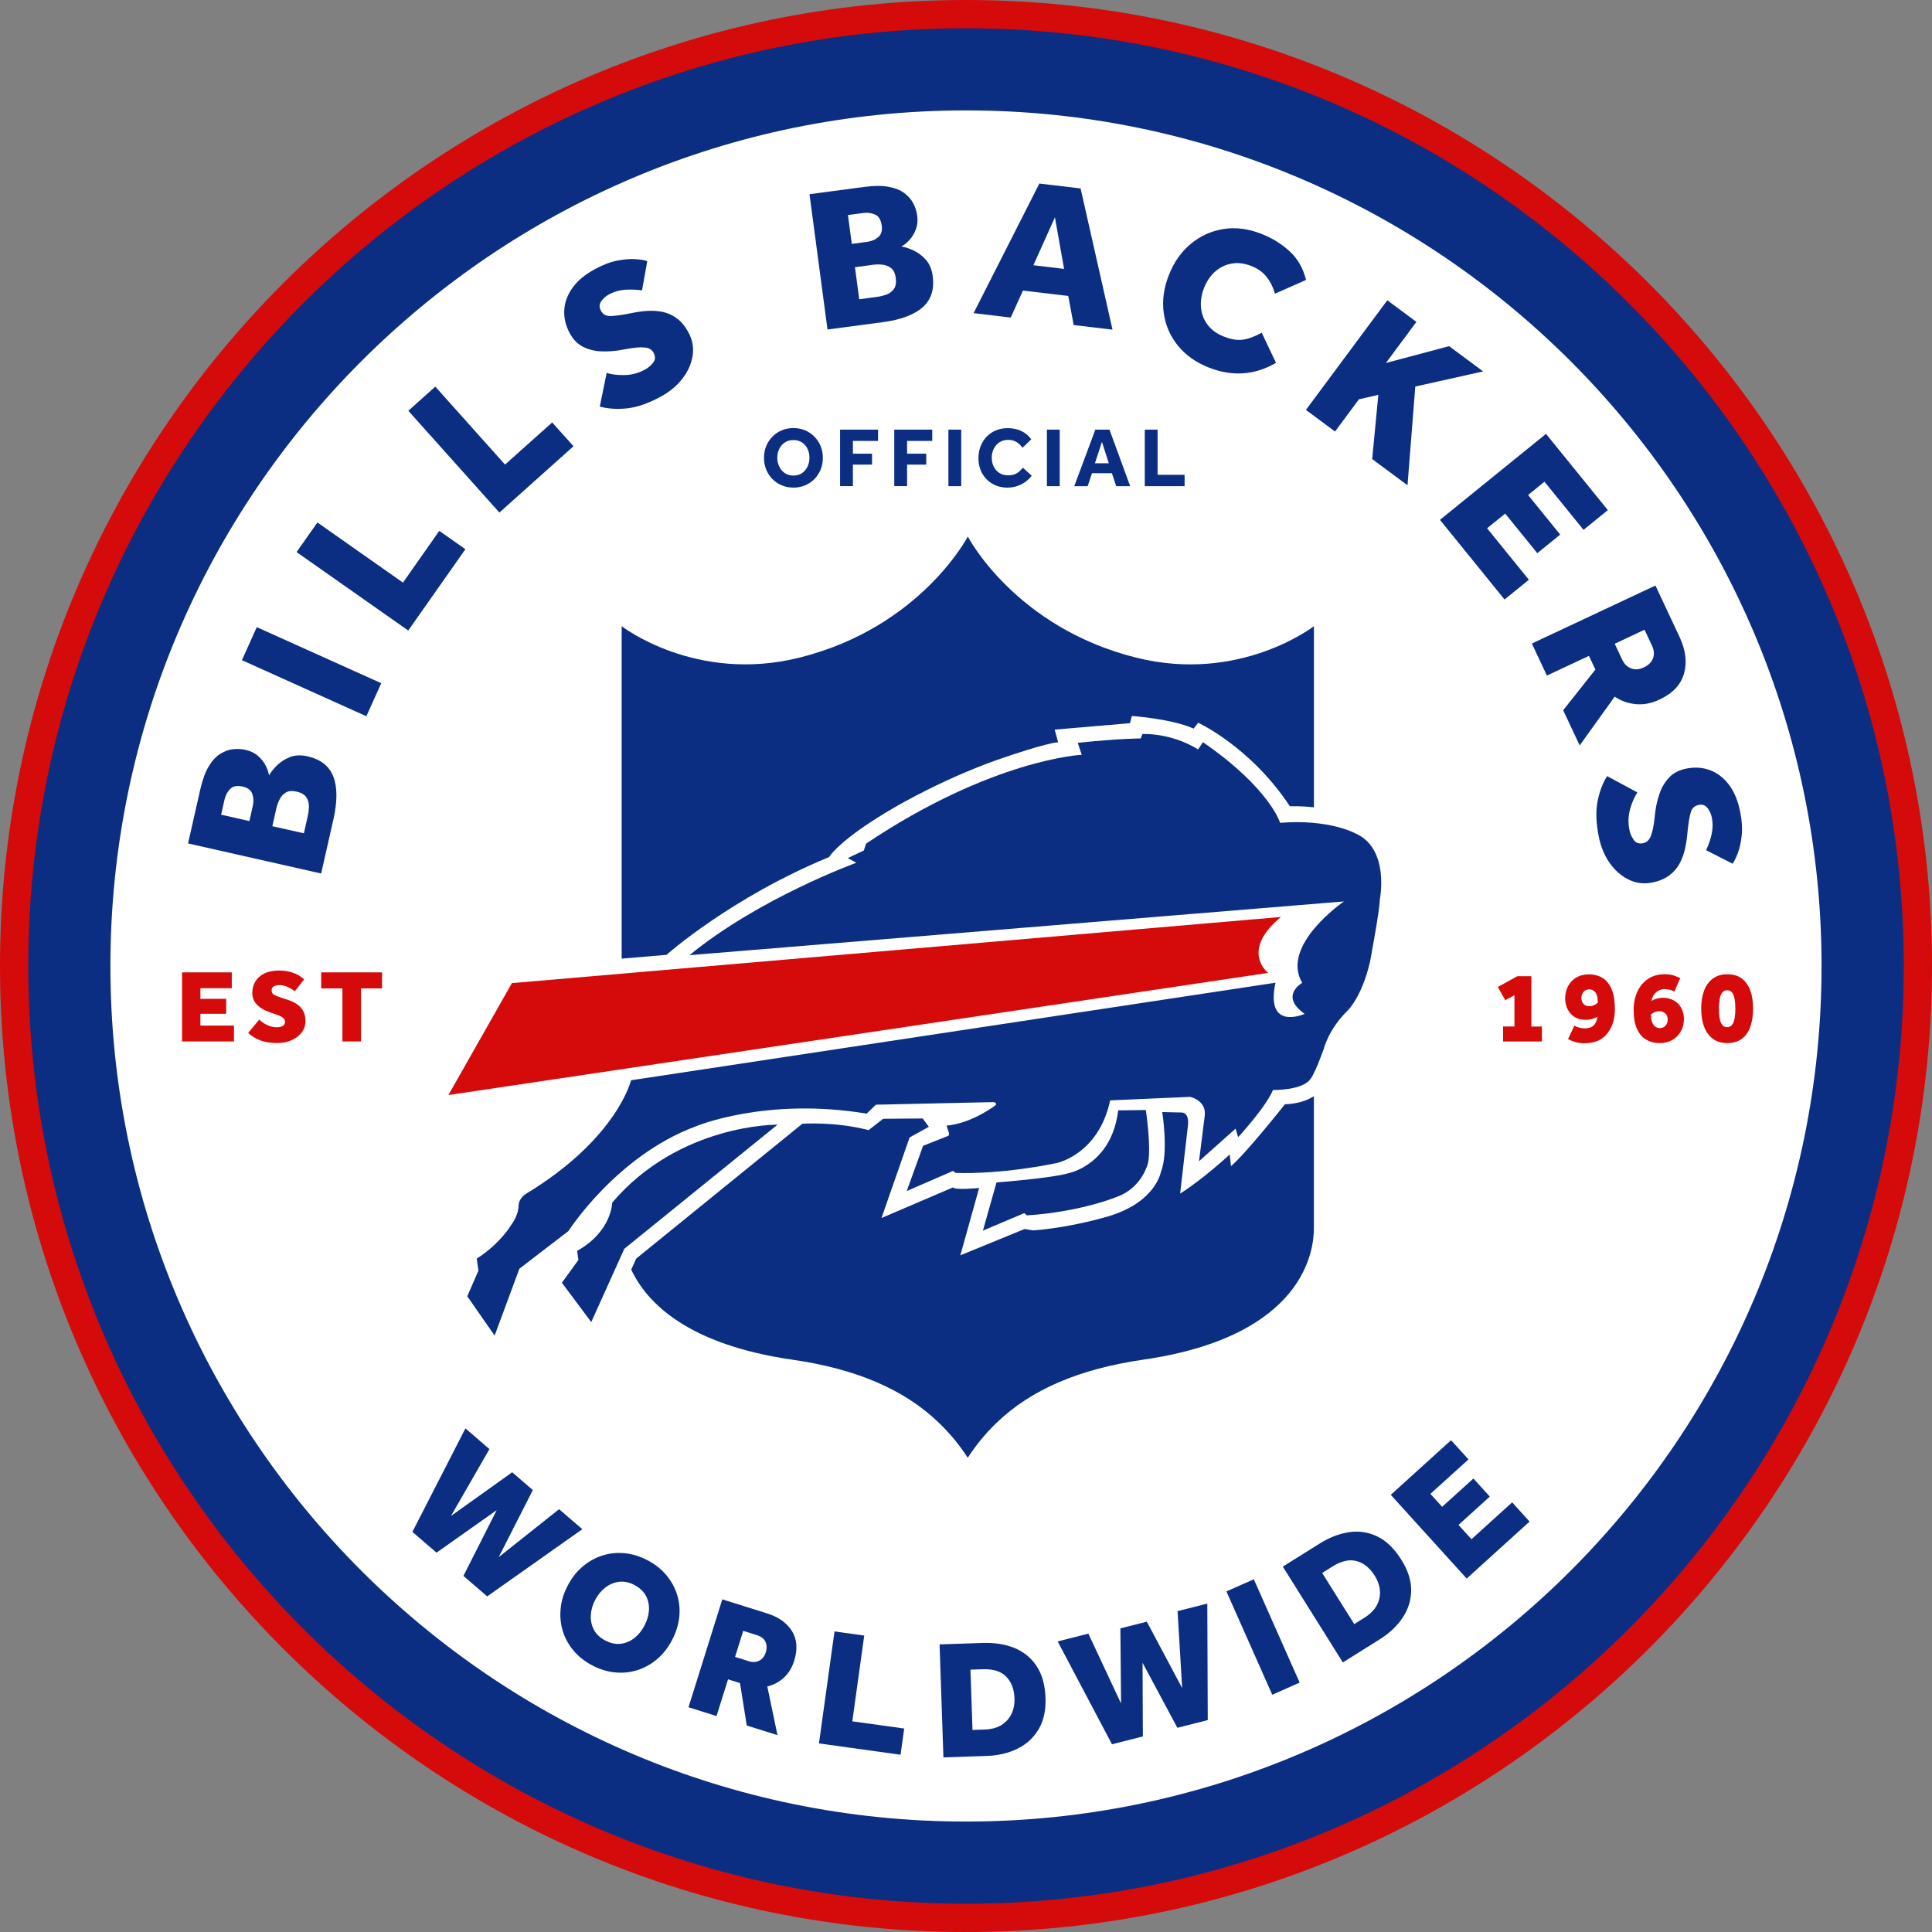 <?xml version="1.0" encoding="UTF-8"?>
<svg id="Layer_2" xmlns="http://www.w3.org/2000/svg" viewBox="0 0 402.51 402.51">
  <rect x="0" y="0" width="402.51" height="402.51" fill="#808080" stroke="none"/>
  <defs>
    <style>
      .cls-1 {
        fill: #0c2e82;
      }

      .cls-2 {
        fill: #fff;
      }

      .cls-3 {
        fill: #d50a0a;
      }
    </style>
  </defs>
  <g id="Layer_1-2" data-name="Layer_1">
    <g>
      <circle class="cls-2" cx="201.25" cy="201.25" r="195.64"/>
      <g>
        <g>
          <path class="cls-1" d="M66.92,181.99l-27.74-6.27,2.55-11.27c.45-1.97,1.02-3.54,1.72-4.73.7-1.18,1.49-2.05,2.36-2.61.87-.56,1.76-.9,2.67-1.01.91-.11,1.81-.07,2.7.13,1.05.24,1.92.67,2.61,1.29.69.62,1.22,1.3,1.59,2.04.37.74.59,1.41.66,2.01.35-.65.89-1.34,1.63-2.08.74-.74,1.64-1.32,2.71-1.75,1.07-.43,2.31-.48,3.69-.17,2.75.62,4.54,2.04,5.39,4.25.84,2.22.84,5.18,0,8.9l-2.55,11.27ZM51.96,171.05l.72-3.2c.19-.86.15-1.68-.12-2.45-.28-.78-.94-1.28-1.99-1.52-1.19-.27-2.08-.1-2.65.52-.57.61-.95,1.32-1.13,2.13l-.72,3.2,5.9,1.33ZM63.31,173.61l.84-3.74c.13-.58.2-1.21.21-1.9,0-.68-.17-1.31-.54-1.87-.37-.56-1.05-.96-2.05-1.18-.94-.21-1.7-.14-2.25.21-.56.35-.99.84-1.29,1.46-.3.62-.52,1.22-.65,1.8l-.84,3.74,6.57,1.48Z"/>
          <path class="cls-1" d="M76.33,149.22l-25.93-11.68,3.1-6.88,25.93,11.68-3.1,6.88Z"/>
          <path class="cls-1" d="M85.06,131.37l-23.27-16.35,4.34-6.17,17.82,12.53,7.57-10.78,5.44,3.82-11.91,16.95Z"/>
          <path class="cls-1" d="M104.03,106.77l-18.96-21.19,5.62-5.03,14.53,16.24,9.82-8.78,4.44,4.96-15.44,13.82Z"/>
          <path class="cls-1" d="M124.96,84.7l1.43-7c1.08.33,2.34.47,3.79.44,1.45-.03,2.84-.41,4.16-1.12.68-.36,1.25-.85,1.73-1.46.48-.61.51-1.3.09-2.08-.35-.65-.98-1.02-1.89-1.09-.91-.08-2.1.02-3.57.29l-1.63.29c-1.22.2-2.49.28-3.82.23-1.33-.05-2.58-.35-3.74-.93-1.16-.57-2.1-1.53-2.83-2.89-.83-1.55-1.21-3.14-1.12-4.77.08-1.62.66-3.18,1.73-4.67,1.07-1.49,2.65-2.8,4.73-3.91,1.66-.89,3.19-1.47,4.61-1.74,1.42-.27,2.66-.38,3.73-.3,1.07.07,1.9.21,2.49.41l-1.09,6.1c-1.23-.18-2.43-.22-3.6-.13-1.17.1-2.26.41-3.26.95-.65.35-1.2.82-1.63,1.43-.43.6-.46,1.26-.09,1.96.42.78,1.07,1.15,1.96,1.13.89-.02,1.97-.15,3.23-.38l1.4-.27c.98-.2,2.02-.35,3.09-.42,1.07-.07,2.13,0,3.18.21,1.05.21,2.04.66,2.97,1.34.93.68,1.75,1.68,2.46,3.01.82,1.53,1.09,3.14.82,4.83s-.99,3.29-2.17,4.79c-1.18,1.5-2.71,2.76-4.59,3.76-2.51,1.34-4.79,2.13-6.84,2.36s-3.96.11-5.73-.36Z"/>
          <path class="cls-1" d="M172.4,68.65l-3.75-28.19,11.45-1.52c2-.27,3.68-.27,5.03-.02,1.35.25,2.44.68,3.27,1.3.83.62,1.45,1.34,1.88,2.16.42.82.7,1.67.81,2.57.14,1.07.04,2.03-.3,2.9-.34.86-.8,1.59-1.36,2.2-.57.6-1.11,1.04-1.65,1.31.73.1,1.57.37,2.52.81s1.81,1.08,2.58,1.94c.77.86,1.25,1.99,1.44,3.4.37,2.79-.33,4.97-2.12,6.53s-4.57,2.59-8.34,3.09l-11.45,1.52ZM177.46,50.81l3.25-.43c.87-.12,1.63-.44,2.26-.97s.88-1.33.73-2.4c-.16-1.21-.63-1.98-1.4-2.31-.77-.33-1.57-.44-2.39-.33l-3.25.43.8,6ZM179,62.35l3.8-.51c.59-.08,1.21-.23,1.85-.46.64-.23,1.17-.61,1.57-1.16.4-.54.53-1.32.4-2.33-.13-.96-.45-1.64-.98-2.04s-1.13-.64-1.81-.71c-.68-.07-1.32-.06-1.91.02l-3.8.51.89,6.68Z"/>
          <path class="cls-1" d="M202.83,65.25l13.71-27.01,8.59,1.02,6.65,29.42-8.09-.96-1.13-6.06-9.44-1.12-2.55,5.62-7.75-.92ZM215.3,55.26l6.39.76-1.91-10.74-4.49,9.99Z"/>
          <path class="cls-1" d="M262.86,69.3l2.98,6.3c-4.43,2.57-9.09,2.9-13.98.98-2.7-1.06-4.85-2.59-6.47-4.59s-2.59-4.27-2.94-6.81c-.35-2.53,0-5.15,1.06-7.85,1.06-2.7,2.58-4.87,4.57-6.52,1.99-1.65,4.25-2.68,6.79-3.09,2.54-.41,5.17-.08,7.9.99,2.28.89,4.25,2.11,5.92,3.65,1.67,1.54,2.81,3.53,3.41,5.96l-6.48,2.87c-.35-1.3-.92-2.45-1.71-3.46-.79-1.01-1.85-1.78-3.17-2.3-1.48-.58-2.87-.75-4.17-.51-1.3.24-2.44.8-3.43,1.68-.99.88-1.75,2.01-2.29,3.39-.55,1.4-.76,2.78-.63,4.12.13,1.35.6,2.55,1.41,3.6.81,1.05,1.92,1.85,3.32,2.4,1.56.61,2.93.83,4.1.64,1.17-.18,2.44-.66,3.81-1.44Z"/>
          <path class="cls-1" d="M272.08,85.39l16.95-22.83,6.06,4.5-6.35,8.56,13.17-3.5,7.08,5.26-14.13,3.15-1.62,20.57-7.36-5.46,1.28-13.38-4.04.93-4.98,6.71-6.06-4.5Z"/>
          <path class="cls-1" d="M300,108.3l22.09-17.91,12.89,15.89-5.07,4.11-8.14-10.03-3.41,2.77,6.69,8.25-4.77,3.87-6.69-8.25-3.77,3.06,8.7,10.73-5.07,4.11-13.45-16.59Z"/>
          <path class="cls-1" d="M319.15,134.07l25.74-12.08,5,10.65c1.29,2.75,1.62,5.3.97,7.64-.64,2.34-2.35,4.17-5.13,5.47-1.67.79-3.31,1.1-4.93.95-1.61-.16-3.08-.67-4.4-1.56l-7.29,10.16-3.44-7.33,6.71-8.47-1.34-2.86-8.76,4.11-3.13-6.68ZM336.41,134.12l1.56,3.32c.42.9,1.04,1.5,1.86,1.81.82.31,1.69.24,2.62-.19.98-.46,1.62-1.09,1.93-1.9s.24-1.7-.22-2.68l-1.54-3.28-6.21,2.92Z"/>
          <path class="cls-1" d="M334.84,161.7l6.29,3.39c-.62.94-1.13,2.1-1.52,3.5s-.43,2.83-.14,4.31c.15.75.45,1.45.9,2.08.44.63,1.1.87,1.97.69.72-.15,1.25-.64,1.59-1.49.34-.85.59-2.02.75-3.5l.19-1.65c.16-1.22.46-2.46.89-3.72.43-1.26,1.08-2.36,1.97-3.31.88-.95,2.08-1.57,3.58-1.87,1.73-.35,3.36-.25,4.89.3,1.53.55,2.85,1.55,3.97,3.01,1.12,1.46,1.91,3.34,2.37,5.66.37,1.84.48,3.48.33,4.91-.15,1.43-.41,2.65-.79,3.66-.38,1-.75,1.76-1.11,2.27l-5.52-2.81c.53-1.12.92-2.26,1.16-3.41.25-1.15.26-2.28.03-3.4-.15-.72-.44-1.38-.89-1.97-.45-.59-1.07-.81-1.85-.65-.86.17-1.41.69-1.65,1.55-.24.86-.43,1.93-.58,3.2l-.15,1.42c-.09,1-.25,2.03-.49,3.08-.24,1.05-.61,2.04-1.12,2.99-.51.94-1.22,1.76-2.14,2.45s-2.12,1.19-3.59,1.48c-1.7.34-3.32.14-4.86-.61-1.54-.75-2.86-1.91-3.96-3.47-1.1-1.56-1.85-3.39-2.27-5.48-.56-2.79-.65-5.2-.28-7.23.38-2.03,1.04-3.83,2.01-5.38Z"/>
        </g>
        <g>
          <path class="cls-1" d="M85.91,319.16l11.06-21.57,5,4.31-8.01,13.93,12.75-9.1,4.3,3.71-7.11,13.97,12.58-9.99,4.84,4.17-19.82,14-4.95-4.27,6.93-13.7-12.54,8.86-5.03-4.34Z"/>
          <path class="cls-1" d="M123.29,346.91c-1.56-.83-2.85-1.87-3.88-3.12-1.03-1.25-1.76-2.62-2.2-4.12-.44-1.5-.57-3.06-.39-4.68.17-1.62.68-3.21,1.53-4.79.84-1.58,1.89-2.89,3.15-3.92,1.25-1.04,2.62-1.79,4.11-2.24,1.49-.46,3.03-.6,4.64-.43,1.61.17,3.19.67,4.75,1.5,1.56.84,2.85,1.88,3.88,3.12,1.03,1.25,1.77,2.62,2.22,4.12.45,1.5.59,3.05.4,4.66s-.7,3.21-1.54,4.78c-.84,1.58-1.89,2.89-3.13,3.93-1.24,1.04-2.62,1.8-4.12,2.26-1.5.46-3.06.61-4.66.44-1.61-.17-3.19-.67-4.74-1.5ZM126.06,341.75c1.1.59,2.17.83,3.2.72,1.03-.11,1.98-.5,2.84-1.16s1.58-1.52,2.14-2.58.89-2.13.96-3.21c.07-1.08-.13-2.09-.61-3.01s-1.27-1.68-2.37-2.27c-1.08-.58-2.14-.81-3.17-.7-1.04.11-1.99.5-2.86,1.15-.87.65-1.59,1.51-2.16,2.57-.57,1.06-.88,2.13-.94,3.22s.14,2.09.62,3.02c.48.93,1.26,1.68,2.34,2.25Z"/>
          <path class="cls-1" d="M143.44,355.69l7.04-22.48,9.3,2.91c2.4.75,4.14,1.98,5.21,3.69,1.07,1.71,1.22,3.77.47,6.2-.46,1.46-1.19,2.64-2.18,3.54-1,.9-2.14,1.5-3.42,1.81l2.12,10.14-6.4-2.01-1.41-8.84-2.49-.78-2.4,7.65-5.83-1.83ZM153.13,345.19l2.9.91c.79.25,1.5.21,2.15-.12.65-.33,1.1-.9,1.35-1.71.27-.85.24-1.6-.07-2.24-.32-.64-.9-1.1-1.76-1.36l-2.86-.9-1.7,5.43Z"/>
          <path class="cls-1" d="M170.62,363.22l3.24-23.33,6.19.86-2.48,17.87,10.81,1.5-.76,5.46-17-2.36Z"/>
          <path class="cls-1" d="M196.55,366.13l-.8-23.54,9.03-.3c2.42-.08,4.6.26,6.52,1.03,1.92.77,3.47,2.02,4.63,3.73,1.16,1.72,1.8,3.95,1.89,6.7.09,2.59-.39,4.76-1.44,6.53-1.05,1.77-2.52,3.11-4.4,4.04s-4.03,1.43-6.43,1.51l-9,.3ZM202.61,360.41l2.54-.08c2.02-.07,3.58-.71,4.67-1.91,1.09-1.2,1.6-2.73,1.54-4.59-.07-1.88-.63-3.38-1.71-4.5-1.07-1.12-2.72-1.64-4.93-1.56l-2.54.08.43,12.56Z"/>
          <path class="cls-1" d="M231.67,363.4l-11.32-21.43,6.4-1.62,6.81,14.56-.14-15.66,5.51-1.39,7.36,13.84-.96-16.04,6.2-1.57.09,24.27-6.33,1.6-7.25-13.54.06,15.35-6.44,1.63Z"/>
          <path class="cls-1" d="M265.06,353.08l-9.55-21.53,5.71-2.53,9.55,21.53-5.71,2.53Z"/>
          <path class="cls-1" d="M279.77,346.35l-12.51-19.96,7.66-4.8c2.05-1.29,4.11-2.08,6.16-2.38,2.05-.3,4.01,0,5.88.9,1.87.9,3.53,2.52,5,4.85,1.38,2.19,2.05,4.32,2.04,6.37-.02,2.05-.61,3.95-1.78,5.7-1.17,1.75-2.77,3.26-4.81,4.53l-7.63,4.78ZM282.14,338.36l2.16-1.35c1.71-1.08,2.74-2.41,3.08-3.99.34-1.59.01-3.17-.98-4.75-1-1.6-2.25-2.61-3.74-3.03s-3.17-.05-5.05,1.12l-2.15,1.35,6.68,10.65Z"/>
          <path class="cls-1" d="M305.57,328.88l-15.82-17.45,12.56-11.38,3.63,4-7.93,7.18,2.44,2.7,6.52-5.9,3.41,3.77-6.52,5.9,2.7,2.98,8.48-7.68,3.63,4-13.11,11.88Z"/>
        </g>
        <path class="cls-1" d="M201.25,397.16c-108.02,0-195.91-87.88-195.91-195.91S93.23,5.35,201.25,5.35s195.91,87.88,195.91,195.91-87.88,195.91-195.91,195.91ZM201.25,23C102.97,23,23,102.97,23,201.25s79.96,178.25,178.25,178.25,178.25-79.96,178.25-178.25S299.54,23,201.25,23Z"/>
        <path class="cls-3" d="M201.25,402.51C90.28,402.51,0,312.23,0,201.25S90.28,0,201.25,0s201.26,90.28,201.26,201.25-90.28,201.26-201.26,201.26ZM201.25,5.89C93.53,5.89,5.89,93.53,5.89,201.25s87.64,195.37,195.37,195.37,195.37-87.64,195.37-195.37S308.98,5.89,201.25,5.89Z"/>
        <g>
          <g>
            <path class="cls-1" d="M138.87,198.92s13.29-11.86,33.86-20.36c0,0,2.15-3.74,13.9-10.5,0,0,10.78-6.35,23.05-10.41,0,0,8.32-2.86,10.77-3l-.72-2.64,15.68-1.34.4-1.5s8.19.55,12.88,2.63l.93-1.23s10.96,5.04,19.11,17.41c0,0,2.06-.11,5.01.22v-37.74s-15.38,11.97-37.04,6.55c-25.26-6.31-35.07-25.23-35.07-25.23,0,0-9.81,18.92-35.07,25.23-21.66,5.41-37.04-6.55-37.04-6.55v69.26l9.34-.79Z"/>
            <path class="cls-1" d="M267.69,230.07s-7.92,10.02-11.22,12.89l-.28-2.43s-5.52,5.12-10.32,8.14l1.62-14.18s.4-2.53-1.21-2.71l-4.14-.1s1.36,8.53-.28,12.48c0,0-1.04,6.19-10.65,9.15,0,0-7.43,2.36-15.92,3.03l-1.83-.29-13.38,5.48,3.91-14.03s-5.01.51-5.44-.12l-14.9,6.38,5.85-16.78,4.01-2.22-1.28-1.74-8.24.07-3.03,2.36c-6.99-1.82-13.8-1.33-13.8-1.33l-34.61,28.09-1.04,2.3c3.25,6.91,11.71,15.61,33.59,18.77,13.35,1.93,23.32,6.22,30.48,13.12,2.58,2.47,4.54,4.99,6.04,7.31,1.5-2.31,3.45-4.83,6.03-7.31,7.17-6.89,17.14-11.18,30.49-13.12,33.8-4.88,35.58-23.01,35.59-27.27v-27.63c-1.38.88-3.32,1.59-6.05,1.69Z"/>
          </g>
          <path class="cls-3" d="M106.65,204.82l-13.23,23.32,170.78-25.45s-5.93-4.51,2.67-11.65l-160.21,13.78Z"/>
          <g>
            <path class="cls-1" d="M280.01,187.79s-13.34,9.12-8.71,16.98c0,0-4.84,2.68.51,6.46,0,0-8.27,3.72-6.08-6.49l-134.26,20.32s-2.87,12.16-21.91,23.67c0,0-1.4.82-1.52,2.35,0,0,.13,1.91-1.6,4.21,0,0-2.15,3.74-7.12,6.93l.36,2.49-2.33,5.35,5.7,8.19,5.16-13.93,10.22-7.85s10-15.65,26.44-21.77c0,0,14.51-6.19,35.69-2.69l1.93-1.86,24.53-.54s.92.21.31.71c0,0-4.83,3.72-10.12,4.19l.49,1.51s.14.53-.25.66l-5.14,2.04-3.4,9.42,9.64-4.19.54.4s8.39.52,21.01-2.03c0,0,8.76-1.73,11.19-13.07l16.66-.73s3.47.74,3.04,3.96l-1.19,9.45,7.62-6.79.53,1.78s5.78-6.25,7.26-9.83c0,0,6.34.13,7.9-2.43,0,0,.72-.72,2.74-6.3,0,0,.95-3.92,4.87-7.77,0,0,3.03-2.84,4.72-10.29,0,0,2.03-10.8,2.02-12.86,0,0,2.19-10.69-5.14-13.84,0,0-5.44-3-15.63-2.17,0,0-2.03-7.09-16.07-16.81l-1.02,1.52s-4.8-3.3-11.59-3.23l-.35.94s-4.13-.03-13.13.91l.84,2.49s-18.57.86-44.92,18.5l-.48,1.44-3.35,1.58,1.79.98s-20.13,7.27-34.77,19.25l136.39-11.2Z"/>
            <path class="cls-1" d="M232.96,231.33l5.76-.07s1.15,7.6.47,11c0,0-1.14,5.04-6.29,7.01,0,0-7.58,3.21-18.95,3.94l-.55-.47-8.62,3.64,2.83-10.03s11.55-.89,15.05-1.94c0,0,8.96-1.76,10.3-13.08Z"/>
            <path class="cls-1" d="M161.99,234.31s-20.44-.24-34.45,16.25c0,0-.04,5.98-7.3,10.04l.27,1.89-3.45,4.75,6.12,8.2,6.89-15.27,31.91-25.85Z"/>
          </g>
        </g>
        <g>
          <path class="cls-1" d="M165.3,101.59c-.87,0-1.68-.16-2.42-.47-.74-.31-1.39-.75-1.95-1.31-.56-.57-.99-1.22-1.3-1.98s-.46-1.57-.46-2.44.15-1.7.46-2.45c.31-.75.74-1.4,1.29-1.97s1.2-1,1.95-1.32c.75-.31,1.56-.47,2.43-.47s1.68.16,2.42.47c.74.31,1.39.75,1.95,1.32s.99,1.22,1.3,1.97c.3.75.46,1.56.46,2.45s-.15,1.68-.46,2.44c-.31.75-.74,1.41-1.3,1.98s-1.21,1-1.95,1.31c-.74.31-1.55.47-2.42.47ZM165.3,99.08c.7,0,1.29-.17,1.79-.51s.88-.8,1.15-1.36.4-1.18.4-1.85-.13-1.29-.4-1.84c-.26-.56-.65-1.01-1.15-1.34s-1.1-.5-1.79-.5-1.29.17-1.79.5-.89.78-1.16,1.34c-.27.56-.41,1.17-.41,1.84s.14,1.29.41,1.85c.27.57.66,1.02,1.16,1.36s1.1.51,1.79.51Z"/>
          <path class="cls-1" d="M175.02,101.29v-11.78h7.91v2.35h-5.24v2.66h3.99v2.28h-3.99v4.48h-2.67Z"/>
          <path class="cls-1" d="M186.31,101.29v-11.78h7.91v2.35h-5.24v2.66h3.99v2.28h-3.99v4.48h-2.67Z"/>
          <path class="cls-1" d="M197.59,101.29v-11.78h2.67v11.78h-2.67Z"/>
          <path class="cls-1" d="M213.12,97.45l1.82,1.66c-.33.45-.75.86-1.26,1.24-.51.38-1.08.68-1.72.9-.64.22-1.32.34-2.05.34-1.19,0-2.24-.27-3.15-.8-.91-.53-1.62-1.26-2.14-2.18-.51-.92-.77-1.98-.77-3.17,0-.87.15-1.69.44-2.45s.71-1.42,1.25-1.99,1.18-1.01,1.92-1.32,1.57-.48,2.48-.48c1.08,0,2.03.2,2.86.6s1.51.98,2.05,1.73l-1.82,1.75c-.35-.49-.77-.89-1.25-1.19s-1.06-.45-1.73-.45c-.71,0-1.31.17-1.83.5-.51.34-.9.79-1.18,1.35-.28.57-.42,1.19-.42,1.87s.14,1.32.42,1.87c.28.55.67.99,1.17,1.31s1.1.49,1.79.49c.56,0,1.03-.08,1.41-.23s.7-.35.96-.59.52-.5.75-.77Z"/>
          <path class="cls-1" d="M218.11,101.29v-11.78h2.67v11.78h-2.67Z"/>
          <path class="cls-1" d="M223.81,101.29l4.39-11.78h2.95l4.31,11.78h-2.91l-.9-2.7h-4.15l-.9,2.7h-2.79ZM228.11,96.52h2.9l-1.43-4.45-1.47,4.45Z"/>
          <path class="cls-1" d="M238.5,101.29v-11.78h2.67v9.41h5.63v2.37h-8.3Z"/>
        </g>
        <g>
          <path class="cls-3" d="M37.93,216.97v-14.39h10.36v3.3h-6.54v2.22h5.37v3.11h-5.37v2.46h6.99v3.3h-10.81Z"/>
          <path class="cls-3" d="M51.7,215.2l2.31-2.78c.4.4.93.77,1.58,1.1.66.33,1.36.5,2.13.5.39,0,.76-.08,1.12-.24.36-.16.54-.46.54-.91,0-.37-.19-.69-.58-.94s-.94-.49-1.66-.72l-.8-.26c-.59-.2-1.18-.47-1.76-.81s-1.07-.77-1.45-1.31c-.38-.53-.57-1.19-.57-1.96,0-.89.21-1.69.64-2.39.43-.71,1.05-1.26,1.89-1.67.83-.41,1.85-.61,3.04-.61.95,0,1.77.11,2.47.32.7.22,1.28.47,1.74.75.46.29.8.55,1.02.78l-1.94,2.46c-.5-.37-1.03-.68-1.57-.92-.55-.24-1.11-.36-1.68-.36-.37,0-.73.08-1.07.25-.34.16-.51.45-.51.85,0,.45.2.77.6.97.4.2.91.4,1.53.6l.69.22c.49.14.98.33,1.48.55.5.22.95.51,1.37.85.42.34.75.78,1,1.3.25.53.38,1.17.38,1.93,0,.88-.26,1.66-.79,2.35-.52.69-1.23,1.23-2.12,1.62s-1.87.58-2.94.58c-1.44,0-2.64-.19-3.62-.58s-1.8-.9-2.47-1.53Z"/>
          <path class="cls-3" d="M71.34,216.97v-11.05h-4.42v-3.34h12.67v3.34h-4.38v11.05h-3.86Z"/>
        </g>
        <g>
          <path class="cls-3" d="M313.15,216.97v-3.11h2.37v-6.52l-1.92,1.04-1.55-2.76,4.08-2.24h2.91v10.49h2.2v3.11h-8.09Z"/>
          <path class="cls-3" d="M326.68,216.47l1.32-2.78c.34.19.71.33,1.1.42.39.09.73.14,1.02.14.85,0,1.48-.2,1.9-.61s.68-1.01.78-1.8c-.72.42-1.53.63-2.44.63s-1.74-.21-2.37-.63c-.63-.42-1.11-.97-1.43-1.65-.32-.68-.48-1.41-.48-2.19,0-.91.2-1.74.58-2.5.39-.76.95-1.37,1.7-1.82.74-.45,1.64-.68,2.69-.68s1.94.23,2.75.7,1.46,1.24,1.93,2.31c.48,1.07.71,2.52.71,4.33,0,.85-.11,1.69-.34,2.51s-.59,1.58-1.09,2.27c-.5.68-1.14,1.23-1.94,1.63s-1.77.6-2.92.6c-.75,0-1.42-.09-2.01-.27-.59-.18-1.07-.38-1.44-.59ZM332.88,208.9v-.15c0-.93-.17-1.6-.51-2.01-.34-.4-.75-.61-1.24-.61-.52,0-.93.17-1.22.51-.3.34-.44.77-.44,1.28,0,.49.14.89.42,1.21.28.32.65.48,1.11.5.42,0,.77-.07,1.05-.19.28-.13.56-.31.83-.54Z"/>
          <path class="cls-3" d="M350.05,203.8l-1.21,2.78c-.34-.19-.7-.32-1.07-.4-.37-.08-.7-.12-.98-.12-.34,0-.71.08-1.08.24-.37.16-.71.42-1.01.78-.3.36-.52.85-.65,1.47.32-.22.69-.38,1.12-.5.43-.11.84-.17,1.21-.17.95,0,1.75.2,2.42.59.66.39,1.16.93,1.51,1.6s.52,1.42.52,2.25c0,.91-.2,1.74-.61,2.49s-.99,1.36-1.75,1.82-1.66.69-2.71.69-1.92-.23-2.74-.69-1.47-1.2-1.95-2.22c-.48-1.02-.72-2.37-.72-4.04,0-1.01.14-1.96.42-2.85.28-.89.69-1.68,1.24-2.36.55-.68,1.22-1.22,2.02-1.61s1.71-.58,2.75-.58c.76,0,1.4.09,1.92.26.52.17.97.36,1.36.56ZM343.95,211.36c.02.72.11,1.29.3,1.71.19.42.42.71.69.87.27.17.55.25.84.25.52,0,.92-.17,1.22-.51.3-.34.44-.77.44-1.28,0-.56-.17-.98-.51-1.27-.34-.29-.74-.44-1.2-.45-.39,0-.73.07-1.01.19-.29.13-.55.3-.78.5Z"/>
          <path class="cls-3" d="M359.83,217.31c-1.19,0-2.19-.3-3-.91-.8-.6-1.41-1.45-1.81-2.52s-.6-2.32-.6-3.73.2-2.67.6-3.75c.4-1.07,1.01-1.91,1.81-2.51.81-.6,1.81-.91,3-.91,1.27,0,2.3.3,3.09.91s1.37,1.44,1.75,2.51c.38,1.07.56,2.32.56,3.75s-.19,2.65-.56,3.73c-.37,1.08-.96,1.92-1.75,2.52-.79.61-1.82.91-3.09.91ZM359.83,213.99c.46,0,.81-.17,1.06-.52s.41-.81.51-1.39.14-1.23.14-1.93-.05-1.35-.14-1.93c-.09-.58-.26-1.05-.51-1.39s-.6-.52-1.06-.52-.81.17-1.06.52-.41.81-.51,1.39c-.09.58-.14,1.23-.14,1.93s.05,1.35.14,1.93c.09.58.26,1.05.51,1.39s.6.52,1.06.52Z"/>
        </g>
      </g>
    </g>
  </g>
</svg>